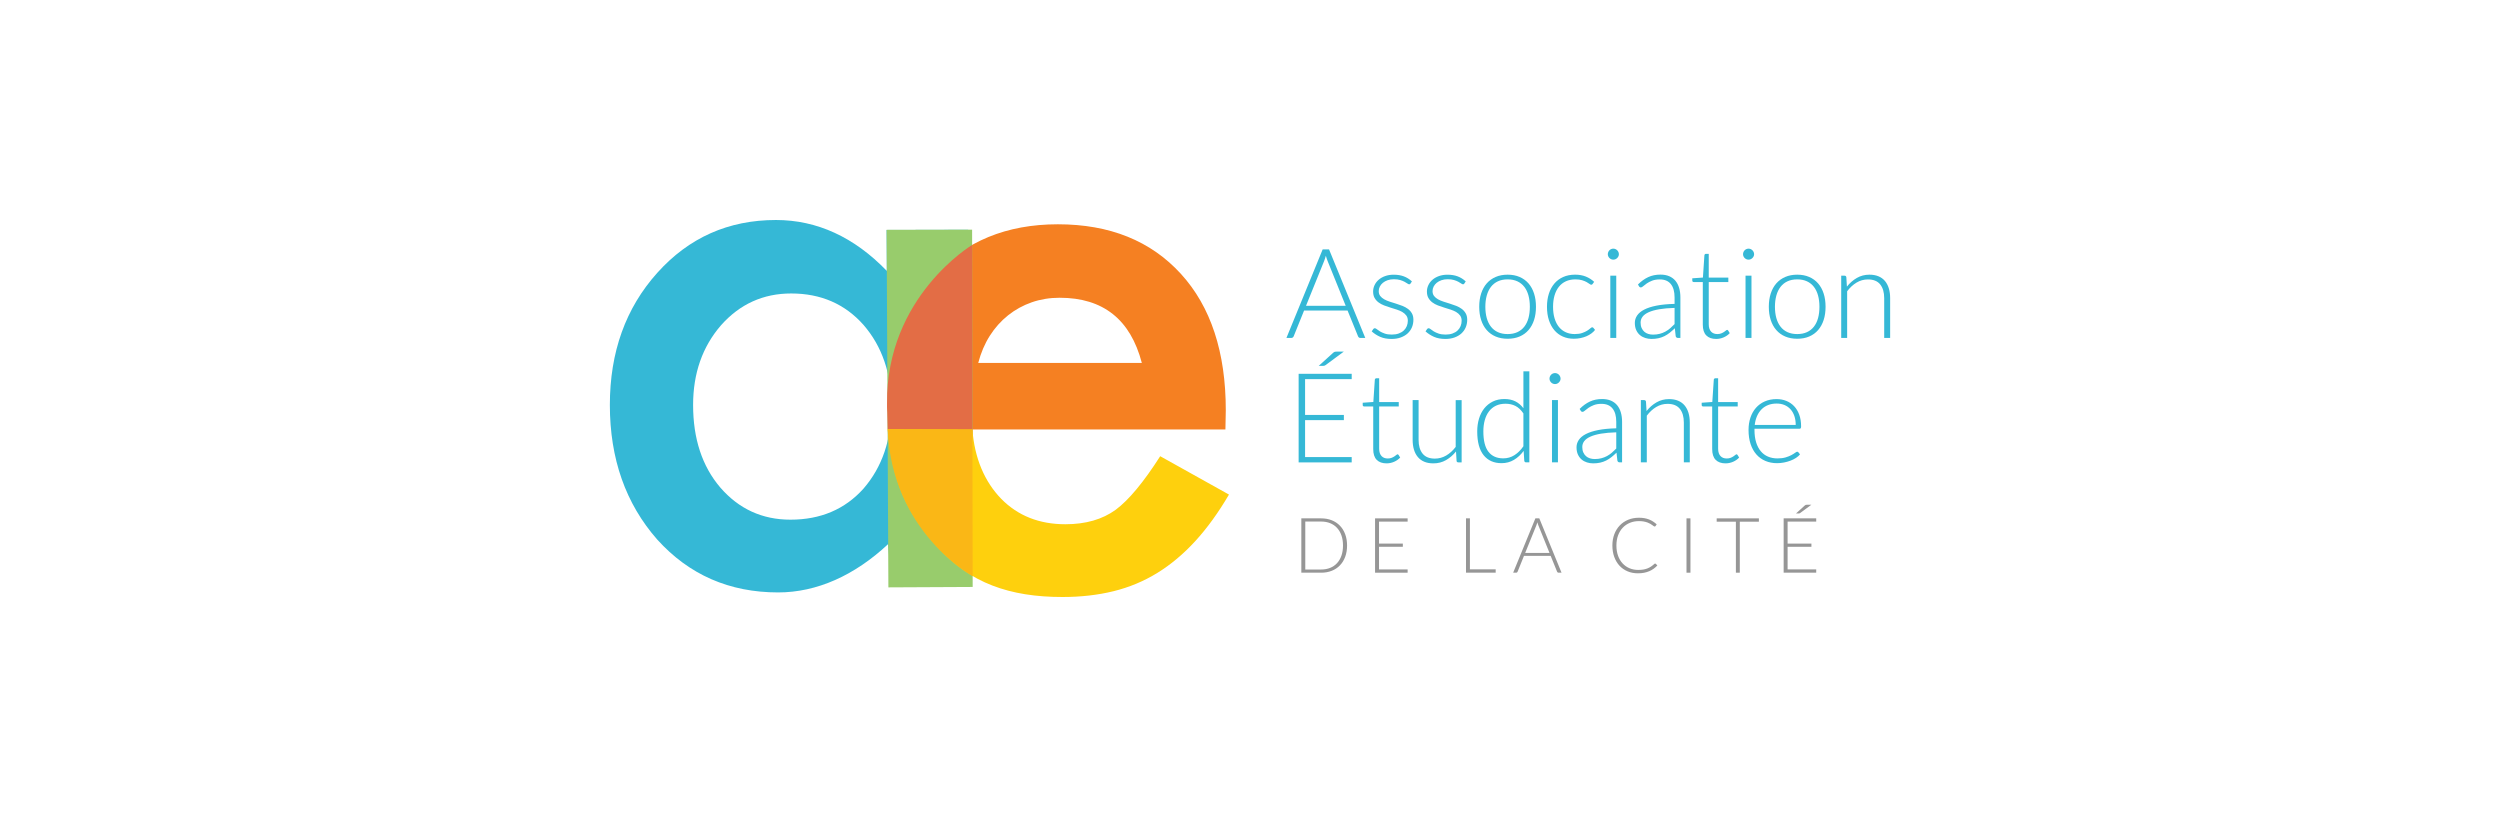 <?xml version="1.0" encoding="UTF-8"?>
<svg id="Layer_2_copy" xmlns="http://www.w3.org/2000/svg" xmlns:xlink="http://www.w3.org/1999/xlink" version="1.1" viewBox="0 0 612 200">
  <!-- Generator: Adobe Illustrator 29.2.0, SVG Export Plug-In . SVG Version: 2.1.0 Build 108)  -->
  <defs>
    <style>
      .st0 {
        fill: #98cc6c;
      }

      .st1 {
        fill: #969696;
      }

      .st2 {
        fill: #35b8d6;
      }

      .st3 {
        fill: #fab716;
      }

      .st4 {
        fill: #f58022;
      }

      .st5 {
        fill: #fed00d;
      }

      .st6 {
        fill: #e36d45;
      }
    </style>
  </defs>
  <g>
    <path class="st2" d="M334.22,82.728h-1.21c-.142,0-.26-.038-.352-.115-.092-.075-.163-.176-.215-.297l-2.558-6.298h-10.646l-2.544,6.298c-.041.111-.112.209-.215.289-.102.084-.224.124-.368.124h-1.195l8.87-21.677h1.562l8.87,21.677h-0ZM319.714,74.853h9.712l-4.426-10.951c-.072-.174-.143-.371-.215-.591s-.143-.452-.215-.697c-.071.245-.143.477-.215.697-.071.22-.142.421-.214.605l-4.427,10.937Z"/>
    <path class="st2" d="M345.31,69.385c-.071.144-.184.216-.337.216-.112,0-.258-.065-.437-.193-.178-.128-.414-.27-.705-.429-.291-.157-.648-.299-1.072-.427-.423-.128-.941-.193-1.554-.193-.552,0-1.055.08-1.509.237-.454.159-.843.371-1.165.635-.322.266-.572.574-.751.924-.178.352-.268.72-.268,1.108,0,.48.122.878.367,1.192.245.316.568.587.966.811.398.224.85.417,1.356.58.505.163,1.023.327,1.554.49.531.163,1.049.344,1.555.542.506.201.957.448,1.356.743.398.297.719.66.964,1.089.245.427.368.949.368,1.562,0,.664-.119,1.282-.359,1.854-.241.572-.587,1.066-1.042,1.485-.454.419-1.014.75-1.678.995-.664.247-1.42.369-2.267.369-1.072,0-1.997-.172-2.773-.513-.776-.341-1.47-.789-2.083-1.34l.352-.521c.051-.082.108-.142.169-.182.062-.042.149-.063.261-.063.133,0,.296.082.49.245.194.163.447.339.758.53.312.188.7.364,1.165.528.465.163,1.039.245,1.724.245.643,0,1.21-.09,1.7-.268.49-.178.898-.421,1.226-.727.327-.308.574-.668.742-1.081.169-.415.252-.85.252-1.309,0-.511-.122-.936-.367-1.271-.245-.337-.566-.624-.964-.859-.399-.235-.85-.434-1.356-.597-.506-.163-1.026-.327-1.562-.49-.536-.163-1.057-.344-1.562-.536-.506-.195-.957-.44-1.356-.735-.398-.297-.719-.658-.964-1.081-.245-.423-.367-.953-.367-1.585,0-.542.117-1.062.352-1.562.235-.501.57-.94,1.003-1.317.435-.379.962-.679,1.585-.905.623-.224,1.323-.337,2.098-.337.93,0,1.754.136,2.475.404.719.27,1.381.681,1.983,1.236l-.322.505-0.0 0Z"/>
    <path class="st2" d="M358.483,69.385c-.071.144-.184.216-.337.216-.112,0-.258-.065-.437-.193-.178-.128-.414-.27-.705-.429-.291-.157-.648-.299-1.072-.427-.423-.128-.941-.193-1.554-.193-.552,0-1.055.08-1.509.237-.455.159-.843.371-1.165.635-.321.266-.572.574-.751.924-.178.352-.268.72-.268,1.108,0,.48.122.878.367,1.192.245.316.568.587.966.811.398.224.85.417,1.356.58.505.163,1.023.327,1.554.49.531.163,1.049.344,1.555.542.506.201.957.448,1.356.743.398.297.719.66.964,1.089.245.427.368.949.368,1.562,0,.664-.119,1.282-.359,1.854-.241.572-.587,1.066-1.042,1.485-.454.419-1.014.75-1.678.995-.664.247-1.42.369-2.267.369-1.072,0-1.997-.172-2.773-.513-.776-.341-1.47-.789-2.083-1.34l.352-.521c.051-.082.108-.142.169-.182.062-.042.149-.063.261-.063.133,0,.296.082.49.245.194.163.447.339.758.53.312.188.7.364,1.165.528.465.163,1.039.245,1.724.245.643,0,1.21-.09,1.7-.268.49-.178.899-.421,1.226-.727.327-.308.574-.668.742-1.081.169-.415.252-.85.252-1.309,0-.511-.122-.936-.367-1.271-.245-.337-.567-.624-.965-.859-.399-.235-.85-.434-1.356-.597-.506-.163-1.026-.327-1.562-.49-.536-.163-1.057-.344-1.562-.536-.506-.195-.957-.44-1.356-.735-.398-.297-.719-.658-.964-1.081-.245-.423-.368-.953-.368-1.585,0-.542.117-1.062.352-1.562.235-.501.57-.94,1.003-1.317.435-.379.962-.679,1.586-.905.623-.224,1.323-.337,2.099-.337.93,0,1.754.136,2.475.404.719.27,1.381.681,1.983,1.236l-.322.505-0.0 0Z"/>
    <path class="st2" d="M369.068,67.24c1.092,0,2.07.186,2.933.559.863.373,1.591.903,2.183,1.585.592.685,1.044,1.51,1.355,2.476.312.963.467,2.044.467,3.24,0,1.194-.155,2.272-.467,3.232-.311.959-.763,1.782-1.355,2.465-.593.685-1.32,1.211-2.183,1.579-.863.367-1.841.551-2.933.551-1.093,0-2.07-.184-2.933-.551-.864-.369-1.594-.894-2.191-1.579-.598-.683-1.052-1.506-1.363-2.465-.312-.959-.467-2.038-.467-3.232,0-1.196.155-2.277.467-3.24.311-.965.766-1.791,1.363-2.476.597-.683,1.327-1.213,2.191-1.585.863-.373,1.84-.559,2.933-.559ZM369.068,81.779c.909,0,1.703-.157,2.382-.469.679-.31,1.245-.758,1.7-1.34.454-.582.794-1.284,1.019-2.105.224-.823.337-1.745.337-2.765,0-1.012-.113-1.931-.337-2.758-.225-.827-.564-1.535-1.019-2.122-.454-.586-1.021-1.039-1.7-1.355-.68-.316-1.473-.475-2.382-.475s-1.703.159-2.382.475c-.68.316-1.246.769-1.701,1.355-.454.587-.796,1.294-1.026,2.122-.229.827-.345,1.747-.345,2.758,0,1.02.115,1.941.345,2.765.23.821.572,1.523,1.026,2.105.454.582,1.021,1.031,1.701,1.34.68.312,1.473.469,2.382.469Z"/>
    <path class="st2" d="M389.87,69.523c-.051.052-.1.094-.146.13-.046.036-.11.054-.192.054-.102,0-.242-.069-.421-.207-.179-.138-.416-.289-.712-.452-.296-.163-.666-.314-1.111-.45-.444-.138-.982-.207-1.616-.207-.879,0-1.657.155-2.336.467-.679.312-1.25.758-1.715,1.34-.465.582-.82,1.286-1.065,2.113-.245.827-.367,1.757-.367,2.79,0,1.072.126,2.021.376,2.848.249.827.604,1.525,1.064,2.09.46.567,1.017.999,1.67,1.294.654.297,1.378.446,2.175.446.735,0,1.351-.088,1.846-.262.495-.174.904-.362,1.225-.566.322-.205.577-.394.766-.568.189-.174.339-.26.452-.26.132,0,.235.05.306.153l.399.49c-.236.306-.531.593-.889.857-.357.266-.76.496-1.21.691-.45.193-.937.344-1.463.45-.527.107-1.076.161-1.647.161-.97,0-1.856-.176-2.658-.528-.802-.352-1.491-.863-2.068-1.533-.577-.668-1.026-1.487-1.348-2.459-.322-.97-.483-2.071-.483-3.307,0-1.164.154-2.226.46-3.188.307-.959.753-1.787,1.34-2.482.587-.693,1.307-1.234,2.16-1.615.852-.383,1.831-.576,2.933-.576.991,0,1.871.159,2.642.476.772.316,1.443.746,2.015,1.286l-.383.521 0-0Z"/>
    <path class="st2" d="M396.303,62.232c0,.182-.038.354-.114.513-.076.157-.177.297-.299.421-.122.121-.265.22-.428.291-.163.071-.337.107-.52.107-.184,0-.358-.036-.521-.107-.163-.071-.306-.17-.428-.291-.122-.124-.22-.264-.291-.421-.072-.159-.108-.331-.108-.513,0-.184.036-.36.108-.53.071-.168.169-.314.291-.436.122-.124.265-.22.428-.291.163-.071.337-.107.521-.107.183,0,.357.036.52.107.163.071.306.168.428.291.123.121.223.268.299.436.077.17.114.346.114.53ZM395.66,67.485v15.243h-1.456v-15.243h1.456Z"/>
    <path class="st2" d="M410.779,82.728c-.307,0-.495-.142-.568-.429l-.214-1.946c-.419.408-.836.777-1.249,1.104-.414.327-.845.603-1.294.827-.449.224-.934.396-1.455.513-.522.117-1.093.176-1.716.176-.52,0-1.026-.077-1.516-.23-.49-.153-.925-.388-1.302-.704-.378-.316-.682-.723-.912-1.219-.229-.494-.344-1.089-.344-1.785,0-.643.184-1.24.552-1.791.368-.553.941-1.033,1.724-1.441.781-.408,1.786-.735,3.017-.98,1.23-.245,2.709-.388,4.435-.429v-1.594c0-1.41-.304-2.494-.911-3.255-.608-.76-1.509-1.141-2.704-1.141-.735,0-1.361.103-1.877.306-.516.205-.953.429-1.31.674-.357.245-.648.471-.873.674-.224.205-.414.306-.567.306-.204,0-.357-.09-.46-.274l-.26-.444c.796-.798,1.634-1.399,2.512-1.807.878-.408,1.873-.614,2.987-.614.817,0,1.532.13,2.145.389.613.262,1.12.635,1.525,1.118.403.486.707,1.072.911,1.764.204.689.307,1.458.307,2.304v9.927h-.582l-0-0ZM404.651,81.915c.593,0,1.136-.063,1.632-.191.495-.128.955-.306,1.379-.536.423-.23.819-.503,1.188-.819.368-.316.73-.66,1.087-1.026v-3.969c-1.45.042-2.699.151-3.745.329-1.047.18-1.91.423-2.59.729-.679.306-1.179.672-1.501,1.095-.321.423-.483.907-.483,1.447,0,.511.084.953.252,1.326.169.373.391.679.667.92.275.239.597.415.964.528.368.113.751.167,1.149.167Z"/>
    <path class="st2" d="M420.107,82.973c-1.031,0-1.834-.285-2.405-.859-.572-.572-.858-1.454-.858-2.649v-10.417h-2.191c-.112,0-.204-.029-.275-.092-.071-.061-.107-.147-.107-.26v-.566l2.603-.184.365-5.454c.009-.092.048-.174.113-.245.066-.071.154-.107.266-.107h.682v5.82h4.795v1.087h-4.795v10.34c0,.419.053.779.16,1.081.108.302.256.549.445.743.189.195.411.337.666.429.255.092.531.138.827.138.368,0,.684-.055.95-.161.265-.107.495-.224.689-.354.194-.126.353-.245.475-.352s.219-.161.291-.161c.082,0,.162.052.245.155l.398.643c-.388.429-.881.773-1.479,1.035-.597.26-1.218.39-1.861.39l0.0 0Z"/>
    <path class="st2" d="M429.405,62.232c0,.182-.038.354-.114.513-.076.157-.177.297-.299.421-.122.121-.265.22-.428.291-.163.071-.337.107-.52.107-.184,0-.358-.036-.522-.107s-.306-.17-.428-.291c-.122-.124-.22-.264-.291-.421-.072-.159-.108-.331-.108-.513,0-.184.036-.36.108-.53.071-.168.169-.314.291-.436.122-.124.265-.22.428-.291s.337-.107.522-.107c.183,0,.357.036.52.107.163.071.306.168.428.291.123.121.223.268.299.436.077.17.114.346.114.53ZM428.762,67.485v15.243h-1.456v-15.243h1.456Z"/>
    <path class="st2" d="M439.96,67.24c1.092,0,2.07.186,2.933.559.863.373,1.591.903,2.183,1.585.592.685,1.044,1.51,1.355,2.476.312.963.467,2.044.467,3.24,0,1.194-.155,2.272-.467,3.232-.311.959-.763,1.782-1.355,2.465-.593.685-1.32,1.211-2.183,1.579-.863.367-1.841.551-2.933.551-1.093,0-2.07-.184-2.933-.551-.864-.369-1.594-.894-2.191-1.579-.598-.683-1.052-1.506-1.363-2.465-.312-.959-.467-2.038-.467-3.232,0-1.196.155-2.277.467-3.24.311-.965.765-1.791,1.363-2.476.597-.683,1.327-1.213,2.191-1.585.863-.373,1.84-.559,2.933-.559ZM439.96,81.779c.909,0,1.703-.157,2.382-.469.679-.31,1.245-.758,1.7-1.34.454-.582.794-1.284,1.019-2.105.224-.823.337-1.745.337-2.765,0-1.012-.113-1.931-.337-2.758-.225-.827-.564-1.535-1.019-2.122-.454-.586-1.021-1.039-1.7-1.355-.68-.316-1.473-.475-2.382-.475-.909,0-1.703.159-2.382.475-.68.316-1.246.769-1.701,1.355-.454.587-.796,1.294-1.026,2.122-.229.827-.345,1.747-.345,2.758,0,1.02.115,1.941.345,2.765.23.821.572,1.523,1.026,2.105.454.582,1.021,1.031,1.701,1.34.68.312,1.473.469,2.382.469Z"/>
    <path class="st2" d="M450.728,82.728v-15.243h.796c.266,0,.419.128.46.383l.138,2.297c.694-.878,1.504-1.585,2.428-2.122.924-.536,1.953-.804,3.086-.804.838,0,1.575.134,2.214.398.638.266,1.167.649,1.586,1.15.419.5.735,1.104.95,1.807.215.706.322,1.502.322,2.39v9.743h-1.456v-9.743c0-1.428-.327-2.551-.98-3.361-.653-.813-1.655-1.219-3.002-1.219-1.001,0-1.93.258-2.788.775-.859.515-1.624,1.223-2.299,2.122v11.427h-1.455Z"/>
    <path class="st2" d="M330.896,91.51v1.303h-11.412v8.763h9.497v1.271h-9.497v9.037h11.412v1.303h-12.99v-21.677s12.99,0,12.99-0ZM328.965,86.073l-4.473,3.309c-.103.071-.197.119-.284.145-.087.025-.191.038-.313.038h-1.072l3.477-3.154c.143-.134.275-.222.399-.268.123-.046.306-.069.551-.069h1.715Z"/>
    <path class="st2" d="M339.428,113.431c-1.031,0-1.834-.285-2.405-.859-.572-.572-.858-1.453-.858-2.649v-10.417h-2.191c-.112,0-.204-.029-.275-.092-.071-.061-.107-.147-.107-.26v-.565l2.603-.184.364-5.454c.009-.092.048-.174.113-.245.066-.071.154-.107.266-.107h.682v5.82h4.795v1.087h-4.795v10.34c0,.419.053.779.16,1.081.108.302.255.549.445.743.189.195.411.337.666.429.255.092.531.138.827.138.368,0,.684-.054.95-.161.265-.107.495-.224.689-.354.194-.126.353-.245.475-.352s.219-.161.291-.161c.082,0,.162.052.245.155l.398.643c-.389.429-.881.773-1.479,1.035-.597.26-1.218.389-1.861.389h-0Z"/>
    <path class="st2" d="M347.271,97.944v9.743c0,1.43.328,2.551.983,3.363.656.811,1.655,1.217,2.997,1.217.994,0,1.922-.254,2.782-.758.861-.505,1.635-1.206,2.321-2.107v-11.458h1.456v15.243h-.802c-.283,0-.428-.132-.439-.398l-.138-2.268c-.706.88-1.522,1.583-2.447,2.115-.926.53-1.956.796-3.09.796-.849,0-1.591-.132-2.224-.398-.635-.266-1.161-.649-1.58-1.15-.42-.501-.736-1.102-.951-1.807-.216-.704-.323-1.502-.323-2.39v-9.743h1.456Z"/>
    <path class="st2" d="M373.582,113.186c-.252,0-.399-.132-.439-.398l-.154-2.407c-.674.919-1.465,1.65-2.37,2.191-.905.542-1.919.813-3.044.813-1.871,0-3.331-.649-4.379-1.946-1.048-1.296-1.572-3.242-1.572-5.837,0-1.112.146-2.151.437-3.117.291-.965.721-1.803,1.289-2.513.568-.708,1.263-1.267,2.086-1.675s1.772-.614,2.845-.614c1.033,0,1.927.191,2.684.574.757.383,1.412.943,1.963,1.678v-9.037h1.456v22.288s-.802,0-.802 0ZM367.989,112.206c1.012,0,1.928-.26,2.746-.781.818-.521,1.55-1.246,2.194-2.176v-8.042c-.593-.867-1.245-1.481-1.956-1.837-.711-.358-1.516-.536-2.416-.536-.901,0-1.688.163-2.363.49-.674.327-1.24.787-1.695,1.387-.454.597-.797,1.311-1.027,2.145-.23.831-.346,1.749-.346,2.748,0,2.268.42,3.935,1.259,5.003.838,1.066,2.04,1.6,3.605,1.6l0-0Z"/>
    <path class="st2" d="M382.027,92.691c0,.182-.038.354-.114.513-.077.157-.177.297-.299.421-.122.121-.265.22-.428.291s-.337.107-.52.107c-.184,0-.358-.036-.521-.107-.163-.071-.306-.17-.428-.291-.122-.124-.22-.264-.291-.421-.072-.159-.108-.331-.108-.513,0-.184.036-.36.108-.53.071-.168.169-.314.291-.436.123-.124.265-.22.428-.291.163-.071.337-.107.521-.107.183,0,.357.036.52.107s.306.168.428.291c.122.121.223.268.299.436.076.17.114.346.114.53ZM381.384,97.944v15.243h-1.456v-15.243h1.456Z"/>
    <path class="st2" d="M396.504,113.186c-.307,0-.495-.142-.568-.429l-.214-1.946c-.419.408-.836.777-1.249,1.104-.414.327-.845.603-1.294.827-.449.224-.934.396-1.454.513-.521.117-1.093.176-1.716.176-.52,0-1.026-.077-1.516-.23-.49-.153-.925-.388-1.302-.704-.378-.316-.682-.722-.912-1.219-.229-.494-.345-1.089-.345-1.784,0-.643.184-1.24.552-1.791.368-.553.941-1.033,1.724-1.441.781-.408,1.786-.735,3.017-.98,1.23-.245,2.709-.387,4.435-.429v-1.594c0-1.41-.304-2.494-.911-3.255-.608-.76-1.509-1.141-2.704-1.141-.735,0-1.361.103-1.877.306-.516.205-.953.429-1.31.674-.357.245-.648.471-.873.674-.224.205-.414.306-.566.306-.204,0-.357-.09-.46-.274l-.26-.444c.796-.798,1.634-1.399,2.512-1.807.878-.408,1.873-.614,2.986-.614.817,0,1.532.13,2.145.39.613.262,1.12.635,1.525,1.118.403.486.707,1.072.911,1.764.204.689.307,1.458.307,2.304v9.927s-.582,0-.582-0ZM390.376,112.374c.593,0,1.136-.063,1.631-.191.495-.128.955-.306,1.379-.536.423-.23.819-.503,1.188-.819.367-.316.73-.66,1.087-1.026v-3.969c-1.45.042-2.699.151-3.745.329-1.047.18-1.91.423-2.59.729-.679.306-1.179.672-1.501,1.095-.322.423-.483.907-.483,1.447,0,.511.084.953.252,1.326s.391.679.667.919c.275.239.597.415.964.528.368.113.751.168,1.149.168h0Z"/>
    <path class="st2" d="M401.681,113.186v-15.243h.796c.266,0,.419.128.46.383l.138,2.298c.694-.877,1.504-1.585,2.429-2.122.924-.536,1.953-.804,3.086-.804.838,0,1.575.134,2.214.398.638.266,1.167.649,1.585,1.15.419.501.735,1.104.95,1.807.215.706.322,1.502.322,2.39v9.743h-1.456v-9.743c0-1.428-.327-2.551-.98-3.361-.653-.813-1.655-1.219-3.002-1.219-1.001,0-1.93.258-2.788.775-.859.515-1.624,1.223-2.298,2.122v11.427h-1.455Z"/>
    <path class="st2" d="M422.406,113.431c-1.031,0-1.834-.285-2.405-.859-.572-.572-.858-1.453-.858-2.649v-10.417h-2.191c-.112,0-.204-.029-.275-.092-.071-.061-.107-.147-.107-.26v-.565l2.603-.184.364-5.454c.009-.092.048-.174.113-.245.066-.071.154-.107.266-.107h.682v5.82h4.795v1.087h-4.795v10.34c0,.419.053.779.16,1.081.108.302.255.549.445.743.189.195.41.337.666.429.255.092.531.138.827.138.368,0,.684-.054.95-.161.265-.107.495-.224.689-.354.194-.126.353-.245.475-.352s.219-.161.291-.161c.082,0,.162.052.245.155l.398.643c-.388.429-.881.773-1.479,1.035-.597.26-1.218.389-1.861.389Z"/>
    <path class="st2" d="M434.921,97.699c.859,0,1.652.149,2.382.444.73.297,1.363.729,1.9,1.294.536.568.955,1.265,1.255,2.092.302.827.452,1.776.452,2.848,0,.226-.034.379-.099.461-.066.082-.171.121-.314.121h-10.999v.291c0,1.144.133,2.151.398,3.018.266.869.644,1.596,1.134,2.182.49.589,1.082,1.03,1.777,1.326.694.297,1.47.444,2.328.444.767,0,1.429-.084,1.992-.251.561-.17,1.034-.358,1.417-.568.383-.209.687-.398.911-.568.225-.167.389-.251.49-.251.133,0,.236.05.307.153l.398.49c-.245.306-.569.593-.973.857-.403.266-.852.494-1.348.683s-1.026.339-1.593.452c-.566.111-1.136.168-1.708.168-1.042,0-1.992-.182-2.849-.545-.858-.362-1.594-.89-2.208-1.585-.615-.693-1.089-1.544-1.424-2.549-.336-1.007-.504-2.157-.504-3.456,0-1.091.156-2.101.467-3.024.312-.926.761-1.722,1.349-2.39.586-.67,1.307-1.194,2.159-1.571.852-.377,1.821-.568,2.903-.568l0-0ZM434.944,98.788c-.785,0-1.489.121-2.111.367-.622.245-1.16.597-1.614,1.058-.453.459-.821,1.012-1.102,1.654-.28.643-.466,1.363-.558,2.159h10.034c0-.817-.112-1.55-.336-2.199-.225-.647-.541-1.196-.949-1.646-.407-.448-.897-.794-1.468-1.035-.572-.239-1.203-.358-1.897-.358l0-0Z"/>
  </g>
  <g>
    <path class="st1" d="M329.763,133.54c0,1.028-.154,1.952-.461,2.773-.307.821-.739,1.521-1.297,2.096-.558.578-1.225,1.018-2.002,1.326-.777.308-1.639.461-2.585.461h-4.851v-13.301h4.851c.947,0,1.808.153,2.585.461.777.306,1.444.748,2.002,1.324.558.578.991,1.275,1.297,2.096.307.821.461,1.743.461,2.765ZM328.766,133.54c0-.928-.128-1.755-.385-2.482-.256-.727-.619-1.34-1.086-1.843-.467-.501-1.029-.884-1.687-1.146-.658-.264-1.389-.396-2.191-.396h-3.882v11.741h3.882c.802,0,1.533-.13,2.191-.394.658-.264,1.22-.645,1.687-1.148.467-.501.829-1.114,1.086-1.841.258-.729.385-1.558.385-2.492Z"/>
    <path class="st1" d="M344.588,126.894v.798h-7.004v5.378h5.829v.779h-5.829v5.546h7.004v.8h-7.972v-13.301h7.972Z"/>
    <path class="st1" d="M359.835,139.377h6.307v.819h-7.266v-13.301h.959v12.482h-0Z"/>
    <path class="st1" d="M382.265,140.195h-.742c-.088,0-.16-.023-.217-.071-.057-.046-.1-.107-.132-.182l-1.57-3.864h-6.533l-1.56,3.864c-.025.069-.069.128-.132.178-.063.05-.137.075-.225.075h-.733l5.442-13.301h.959l5.443,13.301-0-0ZM373.362,135.364h5.96l-2.716-6.723c-.044-.105-.088-.226-.132-.36-.044-.136-.088-.279-.132-.429-.044.151-.088.293-.131.429-.044.134-.088.258-.132.371l-2.717,6.713h0Z"/>
    <path class="st1" d="M405.184,137.959c.062,0,.115.021.159.065l.376.404c-.275.295-.576.559-.902.794-.327.237-.682.436-1.067.603-.385.165-.809.293-1.269.385-.461.09-.968.136-1.518.136-.922,0-1.766-.161-2.533-.484-.769-.323-1.426-.781-1.975-1.374-.548-.591-.976-1.307-1.283-2.147-.307-.84-.461-1.774-.461-2.802,0-1.009.158-1.931.474-2.765.317-.834.762-1.548,1.335-2.147.574-.599,1.26-1.062,2.059-1.393.799-.329,1.682-.492,2.646-.492.483,0,.925.036,1.326.107.401.073.776.176,1.124.312.348.134.675.302.982.503.307.199.607.431.903.695l-.292.423c-.05.075-.128.113-.235.113-.057,0-.129-.034-.216-.099-.088-.067-.2-.149-.334-.245-.135-.098-.298-.203-.489-.32-.192-.115-.418-.222-.682-.318-.263-.098-.568-.18-.912-.245-.344-.067-.736-.099-1.175-.099-.808,0-1.551.138-2.227.419-.677.279-1.26.676-1.749,1.194-.489.515-.869,1.144-1.143,1.879-.272.737-.408,1.562-.408,2.478,0,.94.134,1.78.404,2.52.269.739.642,1.366,1.118,1.874.476.511,1.039.903,1.687,1.177.649.272,1.353.408,2.111.408.477,0,.901-.031,1.273-.094.373-.063.716-.157,1.029-.283.313-.126.605-.279.874-.461.269-.18.536-.394.799-.639.031-.025.061-.046.089-.061.028-.017.062-.023.1-.023v0Z"/>
    <path class="st1" d="M413.823,140.195h-.969v-13.301h.969v13.301Z"/>
    <path class="st1" d="M430.575,126.894v.817h-4.673v12.484h-.958v-12.484h-4.701v-.817h10.332Z"/>
    <path class="st1" d="M444.609,126.894v.798h-7.004v5.378h5.829v.779h-5.829v5.546h7.004v.8h-7.972v-13.301h7.972ZM443.425,123.556l-2.746,2.032c-.063.044-.12.073-.174.088-.053.017-.117.025-.193.025h-.658l2.134-1.937c.087-.082.169-.136.244-.165.075-.027.189-.042.338-.042h1.054Z"/>
  </g>
  <g>
    <path class="st4" d="M299.983,105.141l.09-4.696c0-14.234-3.663-25.368-10.986-33.402-7.384-8.092-17.426-12.138-30.123-12.138-12.581,0-22.681,4.164-30.301,12.492-7.562,8.448-11.341,19.492-11.341,33.136l.159.035v4.569h20.648l.012.003h61.842l-0-0ZM242.307,82.194c1.24-1.949,2.73-3.617,4.473-5.006,1.741-1.387,3.678-2.45,5.804-3.19,2.126-.738,4.398-1.108,6.821-1.108,10.632,0,17.336,5.316,20.114,15.948h-40.047c.648-2.481,1.595-4.696,2.835-6.645Z"/>
    <path class="st2" d="M217.044,56.296l19.962-.047v86.295l-18.828-.137-.773-9.201c-8.212,7.679-17.464,11.819-26.914,11.819-11.932,0-21.795-4.311-29.592-12.935-7.739-8.8-11.606-19.786-11.606-32.959,0-12.935,3.868-23.714,11.606-32.339,7.737-8.623,17.423-12.935,29.06-12.935,10.041,0,19.162,4.196,27.136,12.465l-.052-10.026ZM169.671,99.131c0,8.27,2.215,15.004,6.645,20.2,4.548,5.258,10.277,7.885,17.188,7.885,7.383,0,13.347-2.539,17.896-7.619,4.549-5.256,6.824-11.93,6.824-20.023,0-8.091-2.275-14.765-6.824-20.023-4.549-5.139-10.454-7.708-17.719-7.708-6.853,0-12.581,2.6-17.188,7.797-4.549,5.258-6.822,11.755-6.822,19.492Z"/>
    <polygon class="st0" points="238.11 143.686 217.476 143.789 217.044 56.261 237.973 56.219 238.11 143.686"/>
    <path class="st6" d="M238.11,141.033l-.132-81.064s-21.063,12.573-20.83,38.762l-.002-.01.001.049c0.0.033-.002.064-.001.097.003.222-.005.532,0,.756.012.486.037.955.057,1.429l.098,4.009h.18c2.222,22.59,15.266,31.567,20.629,35.972Z"/>
    <path class="st5" d="M217.302,105.061l20.74.077c.532,7.088,3.004,12.801,7.079,16.994,4.076,4.135,9.304,6.202,15.684,6.202,4.961,0,9.066-1.181,12.314-3.544,3.189-2.362,6.824-6.733,10.899-13.112l16.834,9.391c-2.6,4.43-5.348,8.226-8.241,11.385-2.893,3.161-5.996,5.759-9.301,7.798-3.309,2.036-6.882,3.528-10.722,4.473-3.84.944-8.003,1.418-12.491,1.418-12.877,0-22.673-3.391-30.645-12.257-7.478-8.315-10.911-15.628-12.148-28.824"/>
    <path class="st3" d="M238.042,105.138l.069,35.895s-19.838-10.664-20.808-35.972l20.74.077Z"/>
  </g>
</svg>